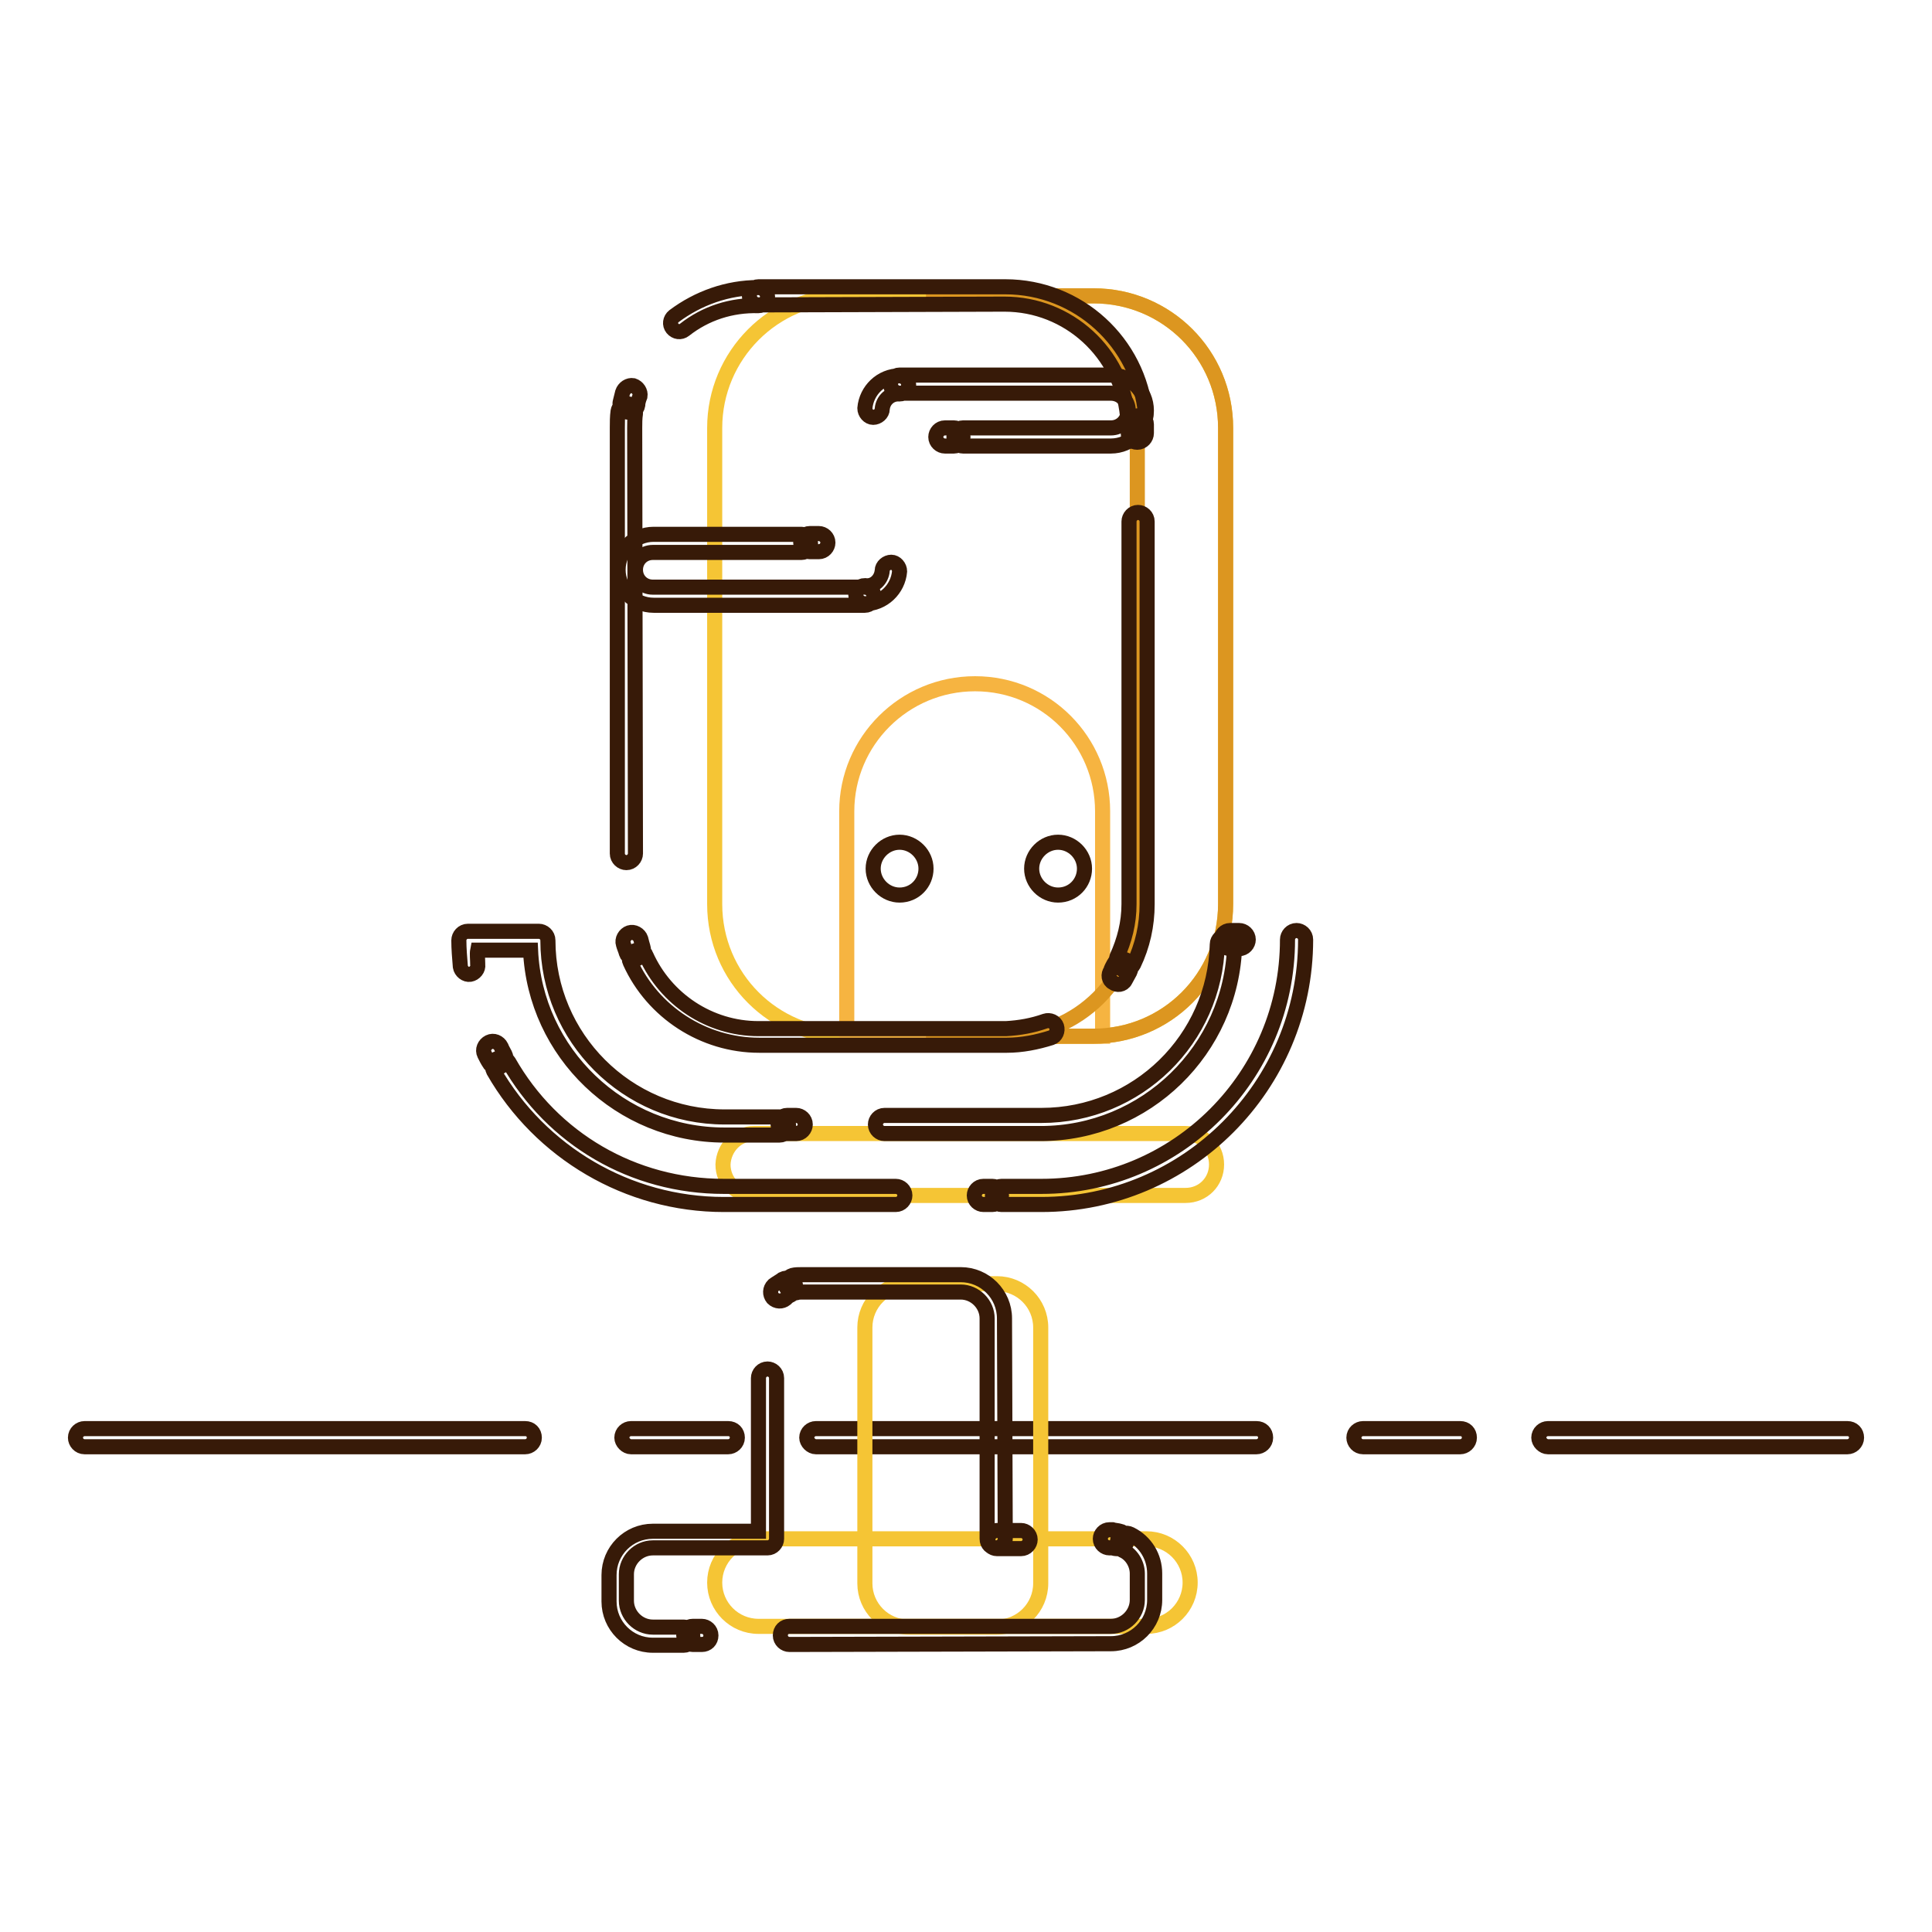 <?xml version="1.0" encoding="utf-8"?>
<!-- Svg Vector Icons : http://www.onlinewebfonts.com/icon -->
<!DOCTYPE svg PUBLIC "-//W3C//DTD SVG 1.1//EN" "http://www.w3.org/Graphics/SVG/1.1/DTD/svg11.dtd">
<svg version="1.1" xmlns="http://www.w3.org/2000/svg" xmlns:xlink="http://www.w3.org/1999/xlink" x="0px" y="0px" viewBox="0 0 256 256" enable-background="new 0 0 256 256" xml:space="preserve">
<g> <path stroke-width="2" fill-opacity="0" stroke="#371a08"  d="M11.2,191.7h58.4c0.6,0,1.2-0.5,1.2-1.2s-0.5-1.2-1.2-1.2H11.2c-0.6,0-1.2,0.5-1.2,1.2 C10,191.1,10.5,191.7,11.2,191.7z M83.6,191.7h12.9c0.6,0,1.2-0.5,1.2-1.2s-0.5-1.2-1.2-1.2H83.6c-0.6,0-1.2,0.5-1.2,1.2 C82.4,191.1,83,191.7,83.6,191.7z M108.1,191.7h58.4c0.6,0,1.2-0.5,1.2-1.2s-0.5-1.2-1.2-1.2h-58.4c-0.6,0-1.2,0.5-1.2,1.2 C106.9,191.1,107.5,191.7,108.1,191.7z M180.6,191.7h12.9c0.6,0,1.2-0.5,1.2-1.2s-0.5-1.2-1.2-1.2h-12.9c-0.6,0-1.2,0.5-1.2,1.2 C179.4,191.1,179.9,191.7,180.6,191.7z M205.1,191.7h39.7c0.6,0,1.2-0.5,1.2-1.2s-0.5-1.2-1.2-1.2h-39.7c-0.6,0-1.2,0.5-1.2,1.2 C203.9,191.1,204.5,191.7,205.1,191.7z"/> <path stroke-width="2" fill-opacity="0" stroke="#f5c535"  d="M112.2,39.2h32.7c9.7,0,17.5,7.8,17.5,17.5v63.1c0,9.7-7.8,17.5-17.5,17.5h-32.7c-9.7,0-17.5-7.8-17.5-17.5 V56.7C94.7,47.1,102.5,39.2,112.2,39.2z"/> <path stroke-width="2" fill-opacity="0" stroke="#f6b441"  d="M129.2,90.6c9.4,0,16.9,7.6,16.9,16.9v29.8h-33.9v-29.8C112.2,98.2,119.8,90.6,129.2,90.6z"/> <path stroke-width="2" fill-opacity="0" stroke="#f5c535"  d="M120.4,170.1h11.7c3.2,0,5.8,2.6,5.8,5.8v33.9c0,3.2-2.6,5.8-5.8,5.8h-11.7c-3.2,0-5.8-2.6-5.8-5.8v-33.9 C114.6,172.7,117.2,170.1,120.4,170.1z"/> <path stroke-width="2" fill-opacity="0" stroke="#f5c535"  d="M100.5,203.9h51.4c3.2,0,5.8,2.6,5.8,5.8c0,3.2-2.6,5.8-5.8,5.8h-51.4c-3.2,0-5.8-2.6-5.8-5.8 C94.7,206.5,97.3,203.9,100.5,203.9z M99.9,150.2h57.2c2.3,0,4.1,1.8,4.1,4.1c0,2.3-1.8,4.1-4.1,4.1H99.9c-2.3,0-4.1-1.8-4.1-4.1 C95.9,152,97.7,150.2,99.9,150.2z"/> <path stroke-width="2" fill-opacity="0" stroke="#dc9620"  d="M122.7,39.2h22.2c9.7,0,17.5,7.8,17.5,17.5v63.1c0,9.7-7.8,17.5-17.5,17.5h-22.2h10.5 c9.7,0,17.5-7.8,17.5-17.5V56.7c0-9.7-7.8-17.5-17.5-17.5H122.7z"/> <path stroke-width="2" fill-opacity="0" stroke="#371a08"  d="M133.2,203.9c0,0.6-0.5,1.2-1.2,1.2s-1.2-0.5-1.2-1.2v-29.2c0-1.9-1.6-3.5-3.5-3.5h-21 c-0.3,0-0.5,0-0.8,0.1c-0.6,0.1-1.2-0.3-1.4-0.9s0.3-1.2,0.9-1.4c0.4-0.1,0.8-0.1,1.3-0.1h21c3.2,0,5.8,2.6,5.8,5.8L133.2,203.9 L133.2,203.9z M103.7,169.5c0.6-0.3,1.3-0.1,1.6,0.5c0.3,0.6,0.1,1.3-0.5,1.6c-0.3,0.1-0.5,0.3-0.7,0.5c-0.5,0.4-1.2,0.4-1.7-0.1 c-0.4-0.5-0.4-1.2,0.1-1.7C102.9,170,103.3,169.8,103.7,169.5L103.7,169.5z M100.5,182.6c0-0.6,0.5-1.2,1.2-1.2 c0.6,0,1.2,0.5,1.2,1.2v21.3c0,0.6-0.5,1.2-1.2,1.2H86.5c-1.9,0-3.5,1.6-3.5,3.5v3.5c0,1.9,1.6,3.5,3.5,3.5h4.1 c0.6,0,1.2,0.5,1.2,1.2c0,0.6-0.5,1.2-1.2,1.2h-4.1c-3.2,0-5.8-2.6-5.8-5.8v-3.5c0-3.2,2.6-5.8,5.8-5.8h14L100.5,182.6L100.5,182.6 z M91.8,217.9c-0.6,0-1.2-0.5-1.2-1.2s0.5-1.2,1.2-1.2H93c0.6,0,1.2,0.5,1.2,1.2s-0.5,1.2-1.2,1.2H91.8z M104.6,217.9 c-0.6,0-1.2-0.5-1.2-1.2s0.5-1.2,1.2-1.2h42.6c1.9,0,3.5-1.6,3.5-3.5v-3.5c0-1.3-0.8-2.6-2-3.1c-0.6-0.3-0.8-1-0.5-1.6 c0.3-0.6,1-0.8,1.6-0.5c2,1,3.2,3,3.2,5.2v3.5c0,3.2-2.6,5.8-5.8,5.8L104.6,217.9L104.6,217.9z M148.4,202.9c0.6,0.1,1,0.7,0.9,1.4 c-0.1,0.6-0.7,1-1.4,0.9c-0.2,0-0.4-0.1-0.6-0.1H147c-0.6,0-1.2-0.5-1.2-1.2c0-0.6,0.5-1.2,1.2-1.2h0.4 C147.7,202.8,148.1,202.8,148.4,202.9L148.4,202.9z M135.3,202.8c0.6,0,1.2,0.5,1.2,1.2c0,0.6-0.5,1.2-1.2,1.2h-3.2 c-0.6,0-1.2-0.5-1.2-1.2c0-0.6,0.5-1.2,1.2-1.2H135.3z M100.5,40.4c-0.6,0-1.2-0.5-1.2-1.2c0-0.6,0.5-1.2,1.2-1.2h32.7 c9.7,0,17.7,7.4,18.6,16.9c0.1,0.6-0.4,1.2-1.1,1.3c-0.6,0-1.2-0.4-1.3-1.1c-0.8-8.3-7.8-14.8-16.3-14.8L100.5,40.4L100.5,40.4z  M149.6,56.3c0-0.6,0.5-1.2,1.1-1.2c0.6,0,1.2,0.5,1.2,1.1v1.2c0,0.6-0.5,1.2-1.2,1.2s-1.2-0.5-1.2-1.2v-0.7 C149.6,56.6,149.6,56.4,149.6,56.3L149.6,56.3z M149.6,69.1c0-0.6,0.5-1.2,1.2-1.2c0.6,0,1.2,0.5,1.2,1.2v50.7c0,2.8-0.6,5.5-1.8,8 c-0.3,0.6-1,0.8-1.6,0.6c-0.6-0.3-0.8-1-0.6-1.6c1-2.2,1.6-4.5,1.6-7V69.1L149.6,69.1z M147.6,127.7c0.3-0.6,1-0.8,1.6-0.5 c0.6,0.3,0.8,1,0.5,1.6c-0.2,0.4-0.4,0.7-0.6,1.1c-0.3,0.6-1.1,0.7-1.6,0.3c-0.6-0.3-0.7-1.1-0.3-1.6 C147.2,128.4,147.4,128.1,147.6,127.7L147.6,127.7z M138.5,135.3c0.6-0.2,1.3,0.1,1.5,0.7c0.2,0.6-0.1,1.3-0.7,1.5 c-1.9,0.6-3.9,1-5.9,1h-32.8c-7.4,0-14.1-4.4-17.1-11c-0.3-0.6,0-1.3,0.6-1.5c0.6-0.3,1.3,0,1.5,0.6c2.6,5.8,8.4,9.7,14.9,9.7h32.8 C135.1,136.2,136.8,135.9,138.5,135.3z M85.2,125.5c0.2,0.6-0.1,1.3-0.7,1.5c-0.6,0.2-1.3-0.1-1.5-0.7c-0.1-0.4-0.3-0.8-0.4-1.2 c-0.2-0.6,0.2-1.3,0.8-1.5c0.6-0.2,1.3,0.2,1.5,0.8C85,124.8,85.1,125.2,85.2,125.5z M84.2,113.1c0,0.6-0.5,1.2-1.2,1.2 c-0.6,0-1.2-0.5-1.2-1.2V56.7c0-0.7,0-1.5,0.1-2.2c0.1-0.6,0.6-1.1,1.3-1c0.6,0.1,1.1,0.6,1,1.3c-0.1,0.6-0.1,1.3-0.1,1.9 L84.2,113.1L84.2,113.1z M84.5,53.7c-0.1,0.6-0.7,1.1-1.4,0.9c-0.6-0.1-1.1-0.7-0.9-1.4c0.1-0.4,0.2-0.8,0.3-1.2 c0.2-0.6,0.8-1,1.4-0.9c0.6,0.2,1,0.8,0.9,1.4C84.6,53,84.5,53.4,84.5,53.7z M90.7,43.7c-0.5,0.4-1.2,0.3-1.6-0.2 c-0.4-0.5-0.3-1.2,0.2-1.6c3.2-2.4,7.1-3.8,11.2-3.8c0.6,0,1.2,0.5,1.2,1.2c0,0.6-0.5,1.2-1.2,1.2C96.9,40.4,93.5,41.5,90.7,43.7z  M170.6,124.5c0-0.6,0.5-1.2,1.2-1.2c0.6,0,1.2,0.5,1.2,1.2c0,19.4-15.7,35.1-35,35.1h-5.3c-0.6,0-1.2-0.5-1.2-1.2 c0-0.6,0.5-1.2,1.2-1.2h5.3C156,157.2,170.6,142.6,170.6,124.5z M131.5,157.2c0.6,0,1.2,0.5,1.2,1.2c0,0.6-0.5,1.2-1.2,1.2h-1.2 c-0.6,0-1.2-0.5-1.2-1.2c0-0.6,0.5-1.2,1.2-1.2H131.5z M118.7,157.2c0.6,0,1.2,0.5,1.2,1.2c0,0.6-0.5,1.2-1.2,1.2H95.9 c-12.7,0-24.3-6.9-30.5-17.7c-0.3-0.6-0.1-1.3,0.4-1.6c0.6-0.3,1.3-0.1,1.6,0.4c5.8,10.2,16.5,16.5,28.5,16.5H118.7L118.7,157.2z  M66.9,139.7c0.3,0.6,0.1,1.3-0.5,1.6c-0.6,0.3-1.3,0.1-1.6-0.5c-0.2-0.3-0.4-0.7-0.6-1.1c-0.3-0.6,0-1.3,0.6-1.6 c0.6-0.3,1.3,0,1.6,0.6C66.5,139,66.7,139.3,66.9,139.7L66.9,139.7z M63.3,127.8c0.1,0.6-0.4,1.2-1,1.3c-0.6,0.1-1.2-0.4-1.3-1 c-0.1-1.2-0.2-2.4-0.2-3.5c0-0.6,0.5-1.2,1.2-1.2h9.4c0.6,0,1.2,0.5,1.2,1.2c0,12.9,10.5,23.4,23.4,23.4h7.3c0.6,0,1.2,0.5,1.2,1.2 c0,0.6-0.5,1.2-1.2,1.2h-7.3c-13.8,0-25.1-10.9-25.7-24.5h-7C63.2,126.4,63.3,127.1,63.3,127.8z M104.3,150.2 c-0.6,0-1.2-0.5-1.2-1.2c0-0.6,0.5-1.2,1.2-1.2h1.2c0.6,0,1.2,0.5,1.2,1.2c0,0.6-0.5,1.2-1.2,1.2H104.3z M117.2,150.2 c-0.6,0-1.2-0.5-1.2-1.2c0-0.6,0.5-1.2,1.2-1.2h20.8c12.7,0,23-10.1,23.3-22.7c0-0.6,0.6-1.2,1.2-1.1c0.6,0,1.2,0.6,1.1,1.2 c-0.4,13.9-11.8,25-25.7,25H117.2L117.2,150.2z M163,125.7c-0.6,0-1.2-0.5-1.2-1.2c0-0.6,0.5-1.2,1.2-1.2h1.2 c0.6,0,1.2,0.5,1.2,1.2c0,0.6-0.5,1.2-1.2,1.2H163z"/> <path stroke-width="2" fill-opacity="0" stroke="#371a08"  d="M119.2,52.1c-0.6,0-1.2-0.5-1.2-1.2c0-0.6,0.5-1.2,1.2-1.2h28c2.6,0,4.7,2.1,4.7,4.7s-2.1,4.7-4.7,4.7 h-19.6c-0.6,0-1.2-0.5-1.2-1.2c0-0.6,0.5-1.2,1.2-1.2h19.6c1.3,0,2.3-1,2.3-2.3s-1-2.3-2.3-2.3H119.2z M126.4,56.7 c0.6,0,1.2,0.5,1.2,1.2c0,0.6-0.5,1.2-1.2,1.2h-1.2c-0.6,0-1.2-0.5-1.2-1.2c0-0.6,0.5-1.2,1.2-1.2H126.4z M116.9,54.2 c0,0.6-0.6,1.1-1.2,1.1c-0.6,0-1.1-0.6-1.1-1.2c0.2-2.4,2.2-4.3,4.6-4.3c0.6,0,1.2,0.5,1.2,1.2c0,0.6-0.5,1.2-1.2,1.2 C118,52.1,117,53,116.9,54.2z M114.6,77.8c0.6,0,1.2,0.5,1.2,1.2c0,0.6-0.5,1.2-1.2,1.2h-28c-2.6,0-4.7-2.1-4.7-4.7 c0-2.6,2.1-4.7,4.7-4.7h19.6c0.6,0,1.2,0.5,1.2,1.2c0,0.6-0.5,1.2-1.2,1.2H86.5c-1.3,0-2.3,1-2.3,2.3c0,1.3,1,2.3,2.3,2.3H114.6z  M107.3,73.1c-0.6,0-1.2-0.5-1.2-1.2c0-0.6,0.5-1.2,1.2-1.2h1.2c0.6,0,1.2,0.5,1.2,1.2c0,0.6-0.5,1.2-1.2,1.2H107.3z M116.9,75.6 c0-0.6,0.6-1.1,1.2-1.1c0.6,0,1.1,0.6,1.1,1.2c-0.2,2.4-2.2,4.3-4.6,4.3c-0.6,0-1.2-0.5-1.2-1.2c0-0.6,0.5-1.2,1.2-1.2 C115.8,77.8,116.8,76.8,116.9,75.6z M119.2,118.6c-1.9,0-3.5-1.6-3.5-3.5s1.6-3.5,3.5-3.5c1.9,0,3.5,1.6,3.5,3.5 S121.2,118.6,119.2,118.6z M140.2,118.6c-1.9,0-3.5-1.6-3.5-3.5s1.6-3.5,3.5-3.5c1.9,0,3.5,1.6,3.5,3.5S142.2,118.6,140.2,118.6z" /></g>
</svg>